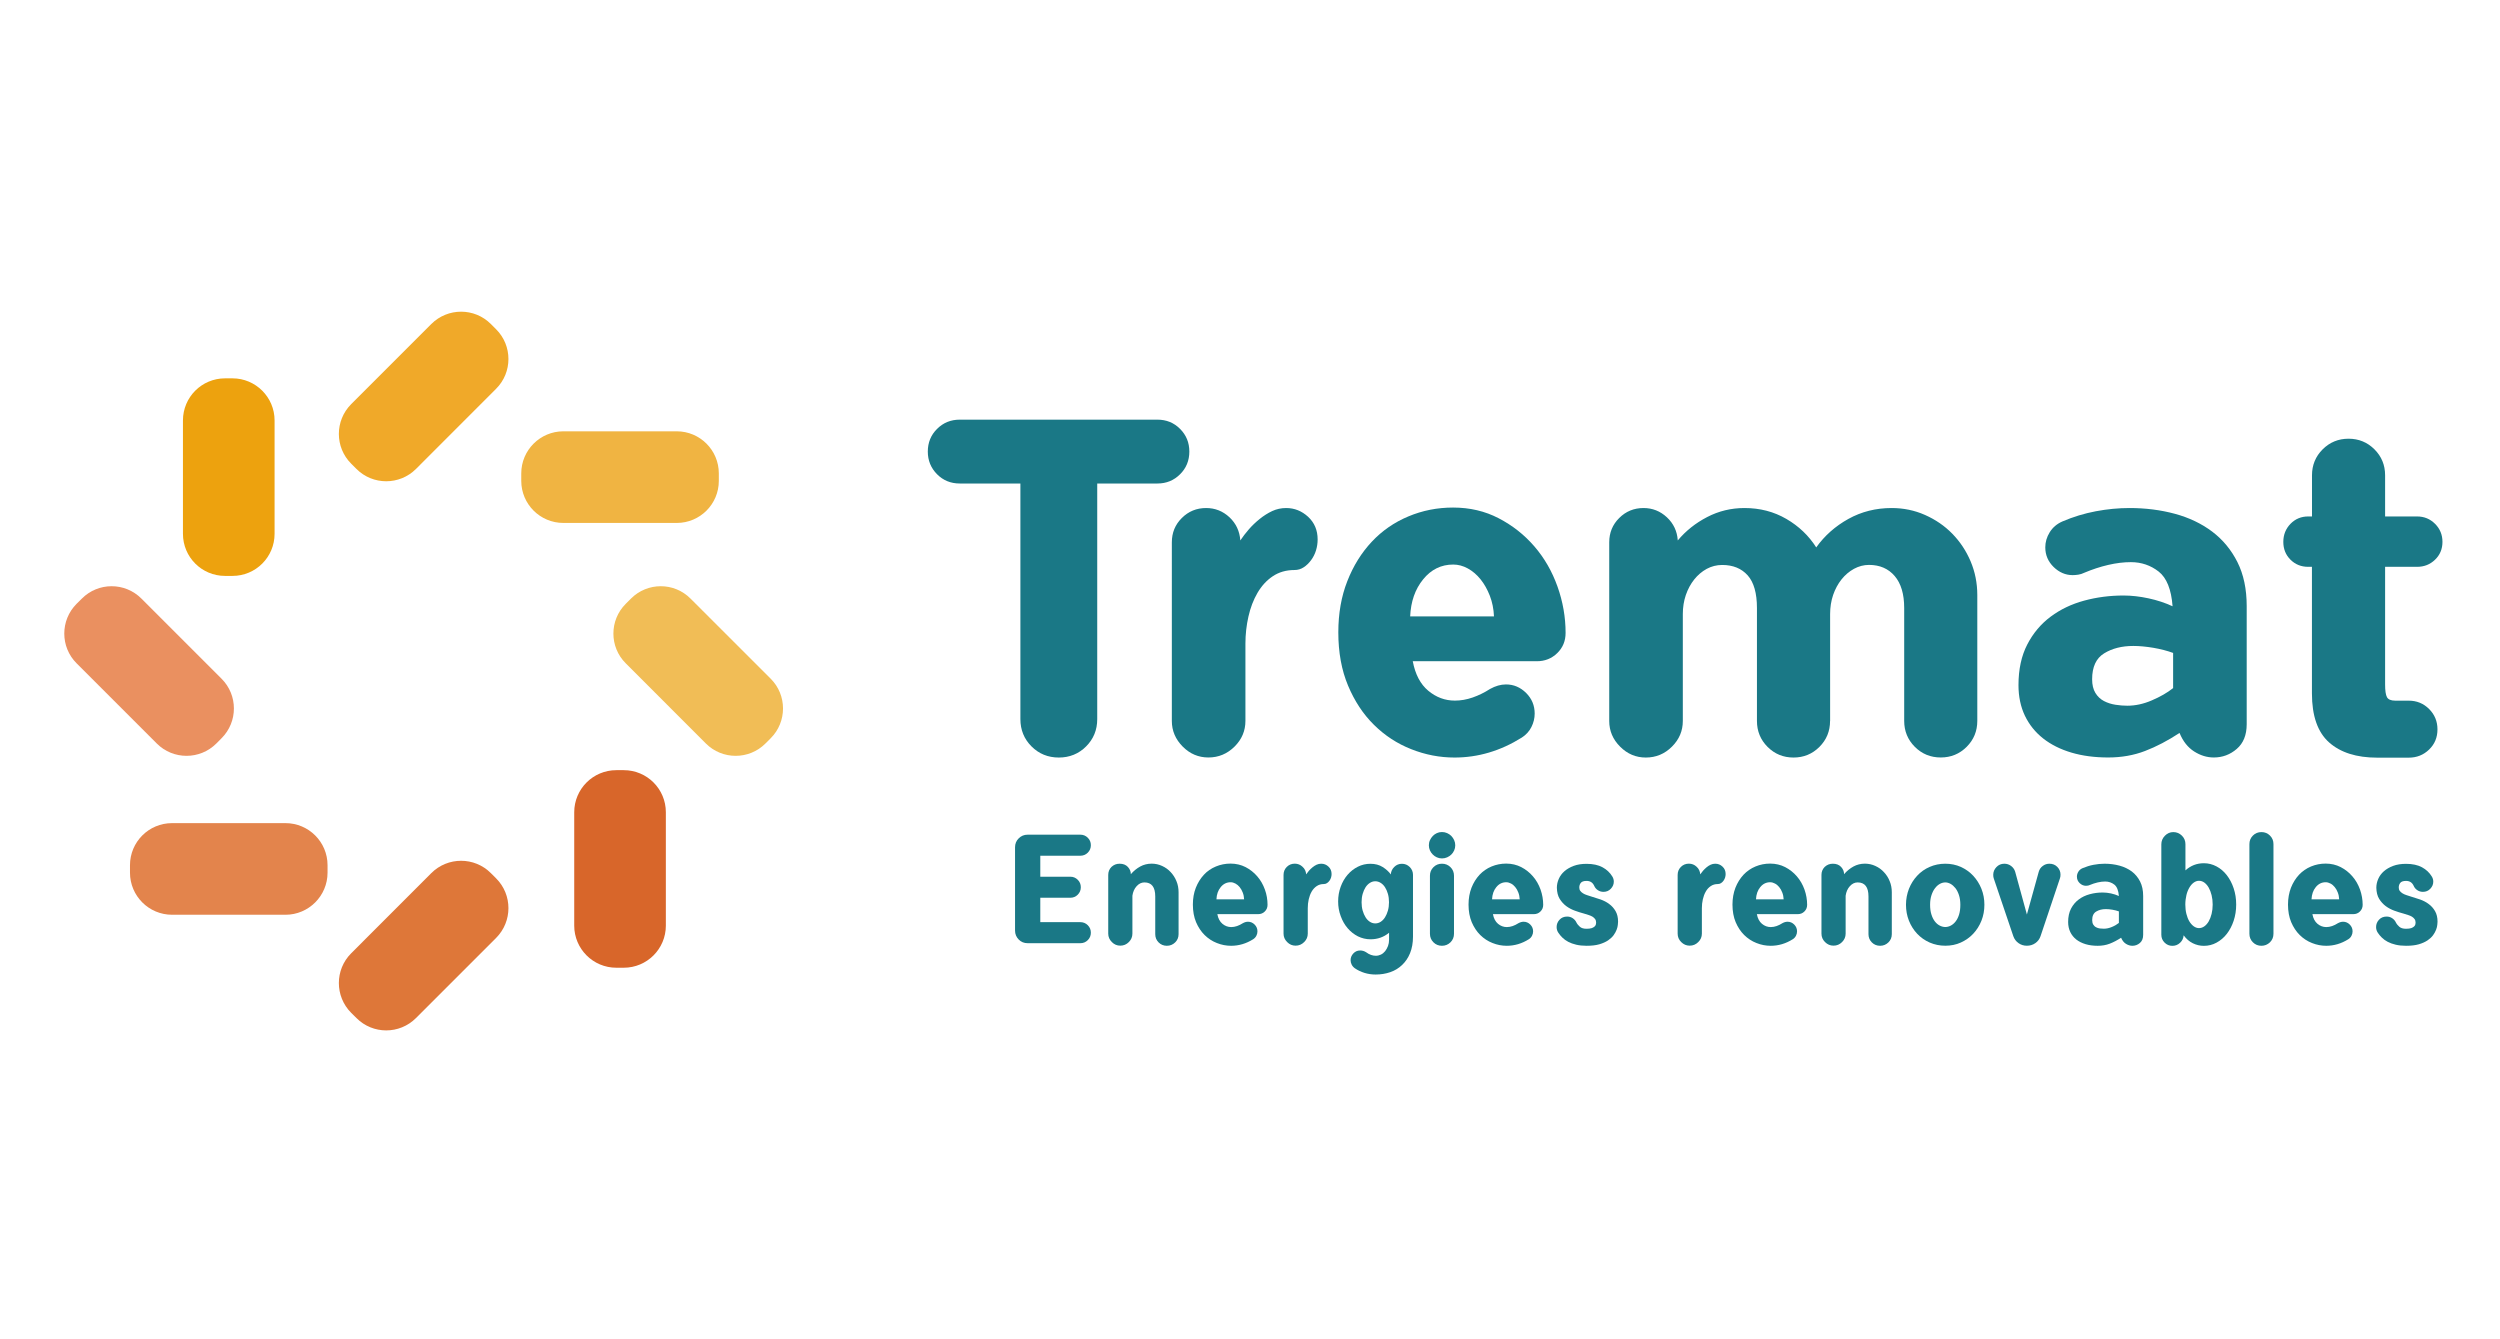 <?xml version="1.0" encoding="utf-8"?>
<!-- Generator: Adobe Illustrator 28.1.0, SVG Export Plug-In . SVG Version: 6.00 Build 0)  -->
<svg version="1.1" id="Capa_1" xmlns="http://www.w3.org/2000/svg" xmlns:xlink="http://www.w3.org/1999/xlink" x="0px" y="0px"
	 viewBox="0 0 415.82 222.71" style="enable-background:new 0 0 415.82 222.71;" xml:space="preserve">
<style type="text/css">
	.st0{fill:#1A7886;}
	.st1{fill:#F0B442;}
	.st2{fill:#F0A929;}
	.st3{fill:#EDA20E;}
	.st4{fill:#EA9060;}
	.st5{fill:#E3844C;}
	.st6{fill:#DE7739;}
	.st7{fill:#D8662A;}
	.st8{fill:#F1BD56;}
</style>
<g>
	<g>
		<g>
			<path class="st0" d="M154.32,75.11c0-1.49,0.51-2.75,1.54-3.77c1.03-1.03,2.28-1.54,3.77-1.54h32.88c1.49,0,2.75,0.51,3.77,1.54
				c1.03,1.03,1.54,2.28,1.54,3.77c0,1.49-0.51,2.75-1.54,3.77c-1.03,1.03-2.28,1.54-3.77,1.54H182.5v39.19
				c0,1.8-0.62,3.31-1.85,4.54s-2.75,1.85-4.54,1.85c-1.8,0-3.31-0.62-4.54-1.85s-1.85-2.75-1.85-4.54V80.42h-10.09
				c-1.49,0-2.75-0.51-3.77-1.54C154.84,77.85,154.32,76.6,154.32,75.11z"/>
			<path class="st0" d="M206.3,89.89c0.41-0.62,0.89-1.23,1.42-1.85c0.54-0.62,1.14-1.19,1.81-1.73c0.67-0.54,1.36-0.97,2.08-1.31
				c0.72-0.33,1.49-0.5,2.31-0.5c1.39,0,2.6,0.49,3.66,1.46c1.05,0.98,1.58,2.23,1.58,3.77c0,0.62-0.09,1.22-0.27,1.81
				c-0.18,0.59-0.45,1.13-0.81,1.62c-0.36,0.49-0.77,0.89-1.23,1.19c-0.46,0.31-0.98,0.46-1.54,0.46c-1.39,0-2.59,0.35-3.62,1.04
				c-1.03,0.69-1.87,1.62-2.54,2.77c-0.67,1.15-1.17,2.46-1.5,3.93c-0.33,1.46-0.5,2.96-0.5,4.5v12.86c0,1.64-0.6,3.07-1.81,4.27
				s-2.66,1.81-4.35,1.81c-1.64,0-3.07-0.6-4.27-1.81s-1.81-2.63-1.81-4.27V90.2c0-1.59,0.55-2.94,1.66-4.04
				c1.1-1.1,2.45-1.66,4.04-1.66c1.49,0,2.78,0.51,3.89,1.54C205.59,87.07,206.19,88.35,206.3,89.89z"/>
			<path class="st0" d="M250.49,113.84c1.28,0,2.4,0.48,3.35,1.42c0.95,0.95,1.42,2.09,1.42,3.43c0,0.77-0.18,1.51-0.54,2.23
				c-0.36,0.72-0.9,1.31-1.62,1.77c-3.54,2.21-7.26,3.31-11.17,3.31c-2.46,0-4.86-0.46-7.2-1.39c-2.34-0.92-4.4-2.27-6.2-4.05
				c-1.8-1.77-3.23-3.95-4.31-6.52c-1.08-2.57-1.62-5.53-1.62-8.87c0-3.14,0.5-5.98,1.5-8.52c1-2.55,2.36-4.73,4.08-6.56
				c1.72-1.83,3.75-3.23,6.08-4.2c2.33-0.98,4.81-1.47,7.43-1.47c2.77,0,5.3,0.59,7.58,1.78c2.28,1.18,4.26,2.74,5.93,4.67
				c1.67,1.93,2.95,4.16,3.85,6.68c0.9,2.52,1.35,5.1,1.35,7.72c0,1.34-0.46,2.46-1.39,3.36c-0.92,0.9-2.05,1.35-3.39,1.35h-20.64
				c0.41,2.18,1.27,3.82,2.58,4.91c1.31,1.09,2.78,1.64,4.43,1.64c0.97,0,1.96-0.17,2.96-0.52c1-0.35,1.96-0.82,2.89-1.42
				C248.75,114.09,249.62,113.84,250.49,113.84z M248.49,102.52c-0.05-1.23-0.28-2.37-0.69-3.43c-0.41-1.05-0.92-1.96-1.54-2.73
				s-1.32-1.37-2.12-1.81c-0.8-0.44-1.61-0.65-2.43-0.65c-2,0-3.67,0.82-5,2.46c-1.34,1.64-2.05,3.7-2.16,6.16H248.49z"/>
			<path class="st0" d="M304.39,119.92c0,1.69-0.59,3.13-1.77,4.31c-1.18,1.18-2.62,1.77-4.31,1.77c-1.69,0-3.13-0.59-4.31-1.77
				c-1.18-1.18-1.77-2.62-1.77-4.31v-18.79c0-2.46-0.51-4.27-1.54-5.43c-1.03-1.15-2.44-1.73-4.24-1.73c-0.92,0-1.78,0.22-2.58,0.65
				c-0.8,0.44-1.49,1.03-2.08,1.77c-0.59,0.74-1.05,1.6-1.39,2.58c-0.33,0.98-0.5,2.03-0.5,3.16v17.79c0,1.64-0.6,3.07-1.81,4.27
				c-1.21,1.21-2.66,1.81-4.35,1.81c-1.64,0-3.07-0.6-4.27-1.81c-1.21-1.21-1.81-2.63-1.81-4.27V90.2c0-1.59,0.55-2.94,1.66-4.04
				c1.1-1.1,2.45-1.66,4.04-1.66c1.49,0,2.78,0.51,3.89,1.54c1.1,1.03,1.71,2.31,1.81,3.85c1.33-1.59,2.96-2.89,4.89-3.89
				c1.92-1,3.99-1.5,6.2-1.5c2.57,0,4.89,0.6,6.97,1.81c2.08,1.21,3.73,2.79,4.97,4.74c1.39-1.95,3.17-3.53,5.35-4.74
				c2.18-1.21,4.58-1.81,7.2-1.81c1.95,0,3.8,0.38,5.54,1.15c1.74,0.77,3.26,1.81,4.54,3.12c1.28,1.31,2.3,2.84,3.04,4.58
				c0.74,1.75,1.12,3.62,1.12,5.62v20.94c0,1.69-0.59,3.13-1.77,4.31c-1.18,1.18-2.62,1.77-4.31,1.77c-1.69,0-3.13-0.59-4.31-1.77
				c-1.18-1.18-1.77-2.62-1.77-4.31v-18.79c0-2.31-0.53-4.08-1.58-5.31c-1.05-1.23-2.48-1.85-4.27-1.85c-0.87,0-1.71,0.22-2.5,0.65
				c-0.8,0.44-1.49,1.03-2.08,1.77c-0.59,0.74-1.05,1.6-1.39,2.58c-0.33,0.98-0.5,2.03-0.5,3.16V119.92z"/>
			<path class="st0" d="M335.73,113.96c0-2.63,0.49-4.88,1.46-6.76c0.97-1.88,2.27-3.42,3.89-4.63c1.62-1.21,3.48-2.1,5.58-2.67
				c2.1-0.57,4.29-0.85,6.54-0.85c1.33,0,2.72,0.16,4.16,0.47c1.44,0.31,2.77,0.75,4,1.32c-0.21-2.8-0.98-4.72-2.31-5.77
				c-1.33-1.04-2.88-1.57-4.62-1.57c-1.18,0-2.44,0.15-3.77,0.46c-1.34,0.31-2.67,0.75-4,1.31c-0.31,0.15-0.63,0.26-0.96,0.31
				c-0.33,0.05-0.65,0.08-0.96,0.08c-1.18,0-2.23-0.45-3.16-1.35c-0.92-0.9-1.39-1.99-1.39-3.27c0-0.87,0.24-1.71,0.73-2.5
				c0.49-0.8,1.19-1.4,2.12-1.81c1.8-0.77,3.64-1.33,5.54-1.69c1.9-0.36,3.77-0.54,5.62-0.54c2.67,0,5.18,0.32,7.55,0.96
				c2.36,0.64,4.43,1.63,6.2,2.96c1.77,1.34,3.17,3.03,4.2,5.08c1.03,2.05,1.54,4.49,1.54,7.31v19.64c0,1.8-0.55,3.17-1.66,4.12
				c-1.1,0.95-2.38,1.42-3.81,1.42c-1.13,0-2.22-0.33-3.27-1c-1.05-0.67-1.86-1.69-2.43-3.08c-1.95,1.28-3.86,2.28-5.74,3
				c-1.87,0.72-3.92,1.08-6.12,1.08c-2.26,0-4.3-0.27-6.12-0.81c-1.82-0.54-3.39-1.32-4.7-2.35c-1.31-1.03-2.32-2.29-3.04-3.78
				C336.09,117.56,335.73,115.86,335.73,113.96z M353.83,117.38c1.33,0,2.7-0.29,4.08-0.89c1.39-0.59,2.57-1.27,3.54-2.04v-5.85
				c-0.98-0.36-2.07-0.64-3.27-0.85c-1.21-0.2-2.32-0.31-3.35-0.31c-1.9,0-3.52,0.41-4.85,1.23c-1.34,0.82-2,2.26-2,4.31
				c0,0.92,0.18,1.68,0.54,2.27c0.36,0.59,0.83,1.04,1.42,1.35c0.59,0.31,1.23,0.51,1.92,0.62
				C352.56,117.33,353.21,117.38,353.83,117.38z"/>
			<path class="st0" d="M380.97,93.09c-0.8-0.8-1.19-1.78-1.19-2.96c0-1.18,0.4-2.18,1.19-3c0.8-0.82,1.78-1.23,2.96-1.23h0.62
				v-6.85c0-1.69,0.59-3.13,1.77-4.31c1.18-1.18,2.62-1.77,4.31-1.77c1.69,0,3.13,0.59,4.31,1.77c1.18,1.18,1.77,2.62,1.77,4.31
				v6.85h5.31c1.18,0,2.18,0.41,3,1.23c0.82,0.82,1.23,1.82,1.23,3c0,1.18-0.41,2.17-1.23,2.96c-0.82,0.8-1.82,1.19-3,1.19h-5.31
				v19.56c0,1.03,0.1,1.73,0.31,2.12c0.2,0.38,0.67,0.58,1.39,0.58h2.23c1.33,0,2.46,0.46,3.39,1.39c0.92,0.92,1.39,2.05,1.39,3.39
				c0,1.34-0.46,2.45-1.39,3.35s-2.05,1.35-3.39,1.35h-5.24c-3.44,0-6.11-0.85-8.01-2.54c-1.9-1.69-2.85-4.41-2.85-8.16V94.28h-0.62
				C382.75,94.28,381.76,93.88,380.97,93.09z"/>
		</g>
		<g>
			<path class="st0" d="M173.03,153.38h6.66c0.49,0,0.9,0.17,1.24,0.51c0.34,0.34,0.51,0.75,0.51,1.24c0,0.49-0.17,0.9-0.51,1.24
				c-0.34,0.34-0.75,0.51-1.24,0.51h-8.76c-0.59,0-1.09-0.2-1.49-0.61c-0.4-0.41-0.61-0.9-0.61-1.49v-13.85
				c0-0.59,0.2-1.09,0.61-1.49c0.41-0.41,0.9-0.61,1.49-0.61h8.76c0.49,0,0.9,0.17,1.24,0.51c0.34,0.34,0.51,0.75,0.51,1.24
				c0,0.49-0.17,0.9-0.51,1.24c-0.34,0.34-0.75,0.51-1.24,0.51h-6.66v3.49h4.99c0.49,0,0.9,0.17,1.24,0.51
				c0.34,0.34,0.51,0.75,0.51,1.24c0,0.49-0.17,0.9-0.51,1.24c-0.34,0.34-0.75,0.51-1.24,0.51h-4.99V153.38z"/>
			<path class="st0" d="M186.22,143.66c0.59,0,1.05,0.18,1.38,0.54c0.33,0.36,0.49,0.76,0.49,1.2c0.47-0.54,1-0.97,1.57-1.28
				c0.57-0.31,1.21-0.47,1.9-0.47c0.61,0,1.19,0.13,1.73,0.38c0.55,0.25,1.03,0.59,1.43,1.03c0.4,0.43,0.73,0.93,0.96,1.51
				c0.24,0.57,0.35,1.19,0.35,1.85v6.96c0,0.54-0.19,1-0.57,1.37s-0.84,0.56-1.38,0.56s-1-0.19-1.37-0.56
				c-0.37-0.37-0.56-0.83-0.56-1.37v-6.28c0-1.55-0.6-2.33-1.8-2.33c-0.49,0-0.92,0.21-1.3,0.63c-0.38,0.42-0.61,0.95-0.7,1.59v6.3
				c0,0.54-0.2,1.01-0.59,1.4c-0.4,0.4-0.87,0.6-1.43,0.6c-0.54,0-1.01-0.2-1.4-0.6c-0.4-0.4-0.6-0.86-0.6-1.4v-9.77
				c0-0.52,0.18-0.97,0.54-1.33C185.25,143.84,185.69,143.66,186.22,143.66z"/>
			<path class="st0" d="M207.58,153.31c0.42,0,0.79,0.16,1.1,0.47c0.31,0.31,0.47,0.69,0.47,1.13c0,0.25-0.06,0.5-0.18,0.73
				c-0.12,0.24-0.3,0.43-0.53,0.58c-1.16,0.73-2.39,1.09-3.67,1.09c-0.81,0-1.6-0.15-2.37-0.46c-0.77-0.3-1.45-0.75-2.04-1.33
				c-0.59-0.58-1.06-1.3-1.42-2.14c-0.35-0.84-0.53-1.82-0.53-2.92c0-1.03,0.16-1.96,0.49-2.8c0.33-0.84,0.78-1.55,1.34-2.16
				s1.23-1.06,2-1.38s1.58-0.48,2.44-0.48c0.91,0,1.74,0.2,2.49,0.58c0.75,0.39,1.4,0.9,1.95,1.54c0.55,0.63,0.97,1.37,1.27,2.2
				c0.3,0.83,0.44,1.68,0.44,2.54c0,0.44-0.15,0.81-0.46,1.11c-0.3,0.3-0.67,0.44-1.11,0.44h-6.78c0.13,0.72,0.42,1.25,0.85,1.61
				c0.43,0.36,0.92,0.54,1.46,0.54c0.32,0,0.65-0.06,0.97-0.17c0.33-0.12,0.65-0.27,0.95-0.47
				C207.01,153.39,207.3,153.31,207.58,153.31z M206.93,149.58c-0.02-0.41-0.09-0.78-0.23-1.13c-0.14-0.35-0.3-0.65-0.51-0.9
				c-0.2-0.25-0.44-0.45-0.7-0.59c-0.26-0.14-0.53-0.22-0.8-0.22c-0.66,0-1.21,0.27-1.65,0.81c-0.44,0.54-0.68,1.21-0.71,2.03
				H206.93z"/>
			<path class="st0" d="M217.25,145.43c0.14-0.2,0.29-0.4,0.47-0.61c0.18-0.2,0.38-0.39,0.6-0.57c0.22-0.18,0.45-0.32,0.68-0.43
				c0.24-0.11,0.49-0.16,0.76-0.16c0.46,0,0.86,0.16,1.2,0.48c0.35,0.32,0.52,0.73,0.52,1.24c0,0.2-0.03,0.4-0.09,0.59
				c-0.06,0.19-0.15,0.37-0.27,0.53c-0.12,0.16-0.25,0.29-0.41,0.39s-0.32,0.15-0.51,0.15c-0.46,0-0.85,0.11-1.19,0.34
				c-0.34,0.23-0.62,0.53-0.84,0.91s-0.38,0.81-0.49,1.29c-0.11,0.48-0.16,0.97-0.16,1.48v4.23c0,0.54-0.2,1.01-0.6,1.4
				c-0.4,0.4-0.87,0.6-1.43,0.6c-0.54,0-1.01-0.2-1.4-0.6c-0.4-0.4-0.6-0.86-0.6-1.4v-9.77c0-0.52,0.18-0.97,0.54-1.33
				c0.36-0.36,0.81-0.54,1.33-0.54c0.49,0,0.92,0.17,1.28,0.51C217.02,144.5,217.22,144.93,217.25,145.43z"/>
			<path class="st0" d="M222.57,149.94c0-0.86,0.14-1.67,0.42-2.44c0.28-0.77,0.66-1.43,1.15-2c0.49-0.57,1.06-1.01,1.71-1.34
				c0.65-0.33,1.35-0.49,2.09-0.49c0.79,0,1.47,0.18,2.04,0.54c0.57,0.36,1.02,0.77,1.35,1.23c0.03-0.49,0.23-0.91,0.58-1.25
				c0.35-0.35,0.78-0.52,1.27-0.52c0.51,0,0.94,0.18,1.3,0.54c0.36,0.36,0.54,0.8,0.54,1.3v10.28c0,1.05-0.17,1.96-0.49,2.75
				s-0.77,1.44-1.33,1.97c-0.56,0.53-1.21,0.93-1.97,1.19c-0.76,0.26-1.57,0.39-2.43,0.39c-0.64,0-1.25-0.09-1.84-0.27
				c-0.58-0.18-1.12-0.43-1.61-0.77c-0.24-0.17-0.41-0.37-0.53-0.61c-0.12-0.24-0.18-0.48-0.18-0.73c0-0.42,0.15-0.8,0.46-1.13
				s0.68-0.49,1.14-0.49c0.35,0,0.68,0.1,0.99,0.3c0.27,0.2,0.54,0.35,0.81,0.44c0.27,0.09,0.53,0.14,0.79,0.14
				c0.3,0,0.59-0.07,0.86-0.2c0.27-0.13,0.5-0.33,0.7-0.57c0.19-0.25,0.35-0.53,0.47-0.85c0.12-0.32,0.18-0.67,0.18-1.04v-1.17
				c-0.88,0.73-1.91,1.09-3.09,1.09c-0.74,0-1.44-0.17-2.09-0.49c-0.65-0.33-1.22-0.78-1.71-1.35c-0.49-0.57-0.87-1.24-1.15-2.01
				C222.71,151.61,222.57,150.8,222.57,149.94z M226.47,150.07c0,0.51,0.06,0.97,0.18,1.39c0.12,0.42,0.28,0.79,0.48,1.11
				c0.2,0.32,0.44,0.57,0.72,0.75c0.28,0.18,0.58,0.27,0.9,0.27c0.32,0,0.62-0.09,0.9-0.27c0.28-0.18,0.52-0.43,0.72-0.75
				s0.36-0.69,0.48-1.11c0.12-0.42,0.18-0.89,0.18-1.39c0-0.51-0.06-0.97-0.18-1.39s-0.28-0.79-0.48-1.1s-0.44-0.56-0.72-0.73
				c-0.28-0.18-0.58-0.27-0.9-0.27c-0.32,0-0.62,0.09-0.9,0.27c-0.28,0.18-0.52,0.42-0.72,0.73c-0.2,0.31-0.36,0.68-0.48,1.1
				S226.47,149.56,226.47,150.07z"/>
			<path class="st0" d="M237.66,140.6c0-0.3,0.06-0.59,0.18-0.85s0.27-0.49,0.47-0.7c0.19-0.2,0.42-0.36,0.68-0.48
				s0.54-0.18,0.85-0.18s0.59,0.06,0.86,0.18c0.27,0.12,0.5,0.28,0.7,0.48c0.19,0.2,0.35,0.43,0.47,0.7s0.18,0.54,0.18,0.85
				s-0.06,0.59-0.18,0.85c-0.12,0.26-0.27,0.49-0.47,0.68c-0.19,0.19-0.43,0.35-0.7,0.47c-0.27,0.12-0.56,0.18-0.86,0.18
				s-0.59-0.06-0.85-0.18s-0.49-0.27-0.68-0.47c-0.19-0.19-0.35-0.42-0.47-0.68C237.72,141.18,237.66,140.9,237.66,140.6z
				 M239.84,157.31c-0.56,0-1.03-0.19-1.42-0.58c-0.39-0.39-0.58-0.86-0.58-1.42v-9.65c0-0.56,0.19-1.03,0.58-1.42
				c0.39-0.39,0.86-0.58,1.42-0.58c0.56,0,1.03,0.19,1.42,0.58c0.39,0.39,0.58,0.86,0.58,1.42v9.65c0,0.56-0.19,1.03-0.58,1.42
				C240.87,157.11,240.39,157.31,239.84,157.31z"/>
			<path class="st0" d="M253.43,153.31c0.42,0,0.79,0.16,1.1,0.47c0.31,0.31,0.47,0.69,0.47,1.13c0,0.25-0.06,0.5-0.18,0.73
				s-0.29,0.43-0.53,0.58c-1.16,0.73-2.39,1.09-3.67,1.09c-0.81,0-1.6-0.15-2.37-0.46c-0.77-0.3-1.45-0.75-2.04-1.33
				s-1.06-1.3-1.42-2.14c-0.35-0.84-0.53-1.82-0.53-2.92c0-1.03,0.17-1.96,0.49-2.8c0.33-0.84,0.78-1.55,1.34-2.16
				c0.57-0.6,1.23-1.06,2-1.38c0.77-0.32,1.58-0.48,2.44-0.48c0.91,0,1.74,0.2,2.49,0.58c0.75,0.39,1.4,0.9,1.95,1.54
				c0.55,0.63,0.97,1.37,1.27,2.2c0.29,0.83,0.44,1.68,0.44,2.54c0,0.44-0.15,0.81-0.46,1.11c-0.3,0.3-0.67,0.44-1.11,0.44h-6.79
				c0.13,0.72,0.42,1.25,0.85,1.61c0.43,0.36,0.92,0.54,1.46,0.54c0.32,0,0.65-0.06,0.97-0.17c0.33-0.12,0.65-0.27,0.95-0.47
				C252.86,153.39,253.14,153.31,253.43,153.31z M252.77,149.58c-0.02-0.41-0.09-0.78-0.23-1.13c-0.13-0.35-0.3-0.65-0.51-0.9
				c-0.2-0.25-0.43-0.45-0.7-0.59s-0.53-0.22-0.8-0.22c-0.66,0-1.21,0.27-1.65,0.81c-0.44,0.54-0.67,1.21-0.71,2.03H252.77z"/>
			<path class="st0" d="M258.95,147.66c0-0.51,0.11-1,0.32-1.48c0.21-0.48,0.52-0.9,0.94-1.27c0.41-0.36,0.93-0.66,1.54-0.89
				c0.62-0.23,1.33-0.34,2.14-0.34c1.06,0,1.95,0.19,2.65,0.57s1.24,0.89,1.63,1.53c0.17,0.27,0.25,0.56,0.25,0.86
				c0,0.44-0.16,0.83-0.49,1.18c-0.33,0.35-0.74,0.52-1.23,0.52c-0.34,0-0.65-0.09-0.92-0.27c-0.28-0.18-0.49-0.42-0.62-0.73
				c-0.25-0.55-0.67-0.82-1.27-0.82c-0.47,0-0.79,0.11-0.96,0.33c-0.17,0.22-0.25,0.47-0.25,0.76c0,0.22,0.05,0.41,0.16,0.56
				c0.11,0.15,0.26,0.29,0.45,0.41s0.41,0.22,0.66,0.3c0.24,0.08,0.5,0.17,0.77,0.25c0.49,0.14,0.99,0.3,1.51,0.48
				c0.52,0.19,1,0.43,1.42,0.75c0.43,0.31,0.78,0.7,1.06,1.18s0.42,1.06,0.42,1.77c0,0.1-0.01,0.27-0.04,0.52
				c-0.02,0.25-0.09,0.52-0.2,0.81c-0.11,0.29-0.28,0.6-0.5,0.91c-0.23,0.31-0.54,0.6-0.92,0.86c-0.39,0.26-0.87,0.48-1.45,0.65
				c-0.58,0.17-1.29,0.25-2.13,0.25c-0.64,0-1.21-0.06-1.72-0.18s-0.95-0.28-1.33-0.48c-0.38-0.2-0.7-0.43-0.97-0.7
				c-0.27-0.26-0.5-0.54-0.68-0.82c-0.18-0.27-0.28-0.58-0.28-0.94c0-0.46,0.16-0.86,0.48-1.21c0.32-0.35,0.74-0.53,1.27-0.53
				c0.34,0,0.65,0.09,0.92,0.27s0.49,0.42,0.62,0.71c0.13,0.26,0.33,0.5,0.58,0.72c0.25,0.22,0.62,0.33,1.11,0.33
				c0.37,0,0.66-0.04,0.87-0.11c0.21-0.08,0.37-0.17,0.48-0.28c0.11-0.11,0.18-0.22,0.2-0.34c0.03-0.12,0.04-0.21,0.04-0.28
				c0-0.24-0.05-0.43-0.16-0.59c-0.11-0.16-0.26-0.29-0.44-0.41c-0.19-0.11-0.4-0.2-0.65-0.28c-0.25-0.08-0.5-0.16-0.77-0.24
				c-0.49-0.13-1-0.29-1.52-0.48c-0.52-0.19-1-0.44-1.43-0.76c-0.43-0.32-0.79-0.72-1.09-1.2
				C259.12,149.02,258.97,148.4,258.95,147.66z"/>
			<path class="st0" d="M282.8,145.43c0.14-0.2,0.29-0.4,0.47-0.61c0.18-0.2,0.38-0.39,0.59-0.57s0.45-0.32,0.68-0.43
				c0.24-0.11,0.49-0.16,0.76-0.16c0.46,0,0.86,0.16,1.2,0.48c0.35,0.32,0.52,0.73,0.52,1.24c0,0.2-0.03,0.4-0.09,0.59
				c-0.06,0.19-0.15,0.37-0.27,0.53c-0.12,0.16-0.25,0.29-0.41,0.39s-0.32,0.15-0.51,0.15c-0.46,0-0.85,0.11-1.19,0.34
				c-0.34,0.23-0.62,0.53-0.83,0.91c-0.22,0.38-0.38,0.81-0.49,1.29c-0.11,0.48-0.16,0.97-0.16,1.48v4.23c0,0.54-0.2,1.01-0.6,1.4
				c-0.4,0.4-0.87,0.6-1.43,0.6c-0.54,0-1.01-0.2-1.41-0.6c-0.4-0.4-0.59-0.86-0.59-1.4v-9.77c0-0.52,0.18-0.97,0.54-1.33
				c0.36-0.36,0.81-0.54,1.33-0.54c0.49,0,0.92,0.17,1.28,0.51C282.57,144.5,282.76,144.93,282.8,145.43z"/>
			<path class="st0" d="M297.33,153.31c0.42,0,0.79,0.16,1.1,0.47c0.31,0.31,0.47,0.69,0.47,1.13c0,0.25-0.06,0.5-0.18,0.73
				s-0.29,0.43-0.53,0.58c-1.16,0.73-2.39,1.09-3.67,1.09c-0.81,0-1.6-0.15-2.37-0.46c-0.77-0.3-1.45-0.75-2.04-1.33
				s-1.06-1.3-1.42-2.14c-0.35-0.84-0.53-1.82-0.53-2.92c0-1.03,0.17-1.96,0.49-2.8c0.33-0.84,0.78-1.55,1.34-2.16
				c0.57-0.6,1.23-1.06,2-1.38c0.77-0.32,1.58-0.48,2.44-0.48c0.91,0,1.74,0.2,2.49,0.58c0.75,0.39,1.4,0.9,1.95,1.54
				c0.55,0.63,0.97,1.37,1.27,2.2c0.29,0.83,0.44,1.68,0.44,2.54c0,0.44-0.15,0.81-0.46,1.11c-0.3,0.3-0.67,0.44-1.11,0.44h-6.79
				c0.13,0.72,0.42,1.25,0.85,1.61c0.43,0.36,0.92,0.54,1.46,0.54c0.32,0,0.65-0.06,0.97-0.17c0.33-0.12,0.65-0.27,0.95-0.47
				C296.75,153.39,297.04,153.31,297.33,153.31z M296.67,149.58c-0.02-0.41-0.09-0.78-0.23-1.13c-0.13-0.35-0.3-0.65-0.51-0.9
				c-0.2-0.25-0.43-0.45-0.7-0.59s-0.53-0.22-0.8-0.22c-0.66,0-1.21,0.27-1.65,0.81c-0.44,0.54-0.67,1.21-0.71,2.03H296.67z"/>
			<path class="st0" d="M304.85,143.66c0.59,0,1.05,0.18,1.38,0.54c0.33,0.36,0.49,0.76,0.49,1.2c0.47-0.54,1-0.97,1.57-1.28
				c0.57-0.31,1.21-0.47,1.9-0.47c0.61,0,1.19,0.13,1.73,0.38c0.55,0.25,1.03,0.59,1.43,1.03c0.41,0.43,0.73,0.93,0.96,1.51
				c0.24,0.57,0.35,1.19,0.35,1.85v6.96c0,0.54-0.19,1-0.57,1.37s-0.84,0.56-1.38,0.56s-1-0.19-1.37-0.56s-0.56-0.83-0.56-1.37
				v-6.28c0-1.55-0.6-2.33-1.8-2.33c-0.49,0-0.92,0.21-1.3,0.63c-0.38,0.42-0.61,0.95-0.7,1.59v6.3c0,0.54-0.2,1.01-0.59,1.4
				c-0.4,0.4-0.87,0.6-1.43,0.6c-0.54,0-1.01-0.2-1.41-0.6c-0.4-0.4-0.59-0.86-0.59-1.4v-9.77c0-0.52,0.18-0.97,0.54-1.33
				C303.88,143.84,304.32,143.66,304.85,143.66z"/>
			<path class="st0" d="M330.06,150.48c0,0.95-0.16,1.83-0.49,2.66c-0.33,0.83-0.79,1.55-1.37,2.17c-0.58,0.62-1.27,1.1-2.06,1.46
				c-0.79,0.36-1.65,0.53-2.58,0.53c-0.93,0-1.79-0.18-2.6-0.53c-0.8-0.35-1.49-0.84-2.08-1.46c-0.58-0.62-1.04-1.34-1.37-2.17
				c-0.33-0.83-0.49-1.72-0.49-2.66c0-0.93,0.17-1.81,0.49-2.64c0.33-0.83,0.78-1.55,1.37-2.18c0.58-0.63,1.27-1.12,2.08-1.47
				c0.8-0.35,1.67-0.53,2.6-0.53c0.93,0,1.79,0.18,2.58,0.53c0.79,0.36,1.48,0.85,2.06,1.47c0.58,0.63,1.04,1.35,1.37,2.18
				C329.9,148.67,330.06,149.55,330.06,150.48z M326.06,150.48c0-0.6-0.08-1.14-0.23-1.6c-0.15-0.46-0.35-0.85-0.59-1.16
				c-0.25-0.31-0.52-0.55-0.81-0.71c-0.3-0.16-0.59-0.24-0.87-0.24c-0.3,0-0.6,0.08-0.9,0.24c-0.29,0.16-0.57,0.4-0.81,0.72
				c-0.25,0.32-0.44,0.71-0.59,1.16c-0.15,0.45-0.23,0.98-0.23,1.59c0,0.62,0.07,1.17,0.22,1.63c0.14,0.46,0.34,0.85,0.58,1.16
				c0.24,0.31,0.52,0.54,0.82,0.69s0.61,0.23,0.91,0.23s0.6-0.08,0.9-0.23c0.29-0.15,0.57-0.38,0.81-0.69
				c0.24-0.31,0.44-0.7,0.58-1.16C325.99,151.65,326.06,151.11,326.06,150.48z"/>
			<path class="st0" d="M331.53,145.51c0-0.49,0.18-0.92,0.53-1.29c0.35-0.37,0.79-0.56,1.32-0.56c0.42,0,0.8,0.13,1.13,0.38
				c0.33,0.25,0.55,0.57,0.67,0.96l1.95,7.11l1.97-7.11c0.12-0.41,0.34-0.73,0.67-0.97c0.33-0.25,0.7-0.37,1.1-0.37
				c0.54,0,0.98,0.18,1.33,0.54c0.35,0.36,0.52,0.79,0.52,1.28c0,0.24-0.03,0.45-0.1,0.63l-3.22,9.6c-0.17,0.49-0.46,0.88-0.87,1.16
				c-0.41,0.29-0.88,0.43-1.41,0.43c-0.51,0-0.97-0.14-1.38-0.43c-0.41-0.29-0.7-0.67-0.87-1.16l-3.24-9.57
				C331.56,145.96,331.53,145.75,331.53,145.51z"/>
			<path class="st0" d="M343.99,153.35c0-0.86,0.16-1.6,0.48-2.22c0.32-0.62,0.75-1.12,1.28-1.52c0.53-0.4,1.14-0.69,1.84-0.88
				c0.69-0.19,1.41-0.28,2.15-0.28c0.44,0,0.89,0.05,1.37,0.15c0.47,0.1,0.91,0.25,1.32,0.43c-0.07-0.92-0.32-1.55-0.76-1.9
				c-0.44-0.34-0.95-0.51-1.52-0.51c-0.39,0-0.8,0.05-1.24,0.15c-0.44,0.1-0.88,0.25-1.32,0.43c-0.1,0.05-0.21,0.08-0.32,0.1
				c-0.11,0.02-0.22,0.03-0.32,0.03c-0.39,0-0.73-0.15-1.04-0.44c-0.3-0.29-0.46-0.65-0.46-1.08c0-0.29,0.08-0.56,0.24-0.82
				s0.39-0.46,0.7-0.59c0.59-0.25,1.2-0.44,1.82-0.56c0.62-0.12,1.24-0.18,1.85-0.18c0.88,0,1.71,0.11,2.48,0.32
				s1.46,0.54,2.04,0.97c0.58,0.44,1.04,1,1.38,1.67c0.34,0.67,0.51,1.48,0.51,2.41v6.46c0,0.59-0.18,1.04-0.54,1.35
				c-0.36,0.31-0.78,0.47-1.25,0.47c-0.37,0-0.73-0.11-1.08-0.33c-0.35-0.22-0.61-0.56-0.8-1.01c-0.64,0.42-1.27,0.75-1.89,0.99
				c-0.62,0.24-1.29,0.35-2.01,0.35c-0.74,0-1.41-0.09-2.01-0.27c-0.6-0.18-1.11-0.44-1.54-0.77c-0.43-0.34-0.76-0.75-1-1.24
				S343.99,153.97,343.99,153.35z M349.93,154.47c0.44,0,0.89-0.1,1.34-0.29c0.46-0.19,0.84-0.42,1.16-0.67v-1.92
				c-0.32-0.12-0.68-0.21-1.08-0.28s-0.76-0.1-1.1-0.1c-0.62,0-1.16,0.14-1.6,0.41c-0.44,0.27-0.66,0.74-0.66,1.42
				c0,0.3,0.06,0.55,0.18,0.75c0.12,0.19,0.27,0.34,0.47,0.44c0.19,0.1,0.4,0.17,0.63,0.2
				C349.52,154.45,349.73,154.47,349.93,154.47z"/>
			<path class="st0" d="M361.48,138.4c0.56,0,1.03,0.2,1.43,0.59c0.4,0.4,0.59,0.87,0.59,1.43v4.35c0.42-0.39,0.89-0.68,1.41-0.89
				c0.51-0.2,1.07-0.3,1.66-0.3c0.74,0,1.44,0.18,2.1,0.53s1.23,0.84,1.71,1.46c0.48,0.62,0.86,1.34,1.14,2.18
				c0.28,0.84,0.42,1.73,0.42,2.7s-0.14,1.86-0.42,2.7c-0.28,0.84-0.66,1.56-1.14,2.18c-0.48,0.62-1.05,1.1-1.71,1.46
				s-1.36,0.53-2.1,0.53c-0.64,0-1.25-0.14-1.84-0.43s-1.09-0.73-1.53-1.32c-0.03,0.49-0.23,0.9-0.59,1.24
				c-0.36,0.34-0.79,0.51-1.28,0.51c-0.51,0-0.94-0.18-1.3-0.54c-0.36-0.36-0.54-0.8-0.54-1.3v-15.04c0-0.56,0.2-1.03,0.59-1.43
				S360.94,138.4,361.48,138.4z M363.48,150.45c0,0.56,0.06,1.08,0.18,1.56c0.12,0.48,0.28,0.89,0.49,1.24s0.46,0.62,0.73,0.82
				c0.28,0.2,0.57,0.3,0.87,0.3c0.32,0,0.62-0.1,0.9-0.3c0.28-0.2,0.52-0.48,0.72-0.82c0.2-0.35,0.36-0.76,0.48-1.24
				c0.12-0.48,0.18-1,0.18-1.56c0-0.56-0.06-1.08-0.18-1.56c-0.12-0.48-0.28-0.9-0.48-1.25c-0.2-0.35-0.44-0.63-0.72-0.84
				c-0.28-0.2-0.58-0.3-0.9-0.3c-0.3,0-0.59,0.1-0.87,0.3c-0.28,0.2-0.52,0.48-0.73,0.84s-0.38,0.77-0.49,1.25
				S363.48,149.89,363.48,150.45z"/>
			<path class="st0" d="M376.14,157.31c-0.56,0-1.03-0.19-1.42-0.58c-0.39-0.39-0.58-0.86-0.58-1.42V140.4
				c0-0.56,0.19-1.03,0.58-1.42c0.39-0.39,0.86-0.58,1.42-0.58c0.56,0,1.03,0.19,1.42,0.58c0.39,0.39,0.58,0.86,0.58,1.42v14.91
				c0,0.56-0.19,1.03-0.58,1.42C377.16,157.11,376.69,157.31,376.14,157.31z"/>
			<path class="st0" d="M389.73,153.31c0.42,0,0.79,0.16,1.1,0.47c0.31,0.31,0.47,0.69,0.47,1.13c0,0.25-0.06,0.5-0.18,0.73
				c-0.12,0.24-0.29,0.43-0.53,0.58c-1.16,0.73-2.39,1.09-3.67,1.09c-0.81,0-1.6-0.15-2.37-0.46c-0.77-0.3-1.45-0.75-2.04-1.33
				s-1.06-1.3-1.42-2.14c-0.35-0.84-0.53-1.82-0.53-2.92c0-1.03,0.17-1.96,0.49-2.8c0.33-0.84,0.78-1.55,1.34-2.16
				c0.57-0.6,1.23-1.06,2-1.38c0.77-0.32,1.58-0.48,2.44-0.48c0.91,0,1.74,0.2,2.49,0.58c0.75,0.39,1.4,0.9,1.95,1.54
				c0.55,0.63,0.97,1.37,1.27,2.2c0.29,0.83,0.44,1.68,0.44,2.54c0,0.44-0.15,0.81-0.46,1.11c-0.3,0.3-0.67,0.44-1.11,0.44h-6.79
				c0.13,0.72,0.42,1.25,0.85,1.61c0.43,0.36,0.92,0.54,1.46,0.54c0.32,0,0.65-0.06,0.97-0.17c0.33-0.12,0.65-0.27,0.95-0.47
				C389.16,153.39,389.44,153.31,389.73,153.31z M389.07,149.58c-0.02-0.41-0.09-0.78-0.23-1.13c-0.13-0.35-0.3-0.65-0.51-0.9
				c-0.2-0.25-0.43-0.45-0.7-0.59s-0.53-0.22-0.8-0.22c-0.66,0-1.21,0.27-1.65,0.81c-0.44,0.54-0.67,1.21-0.71,2.03H389.07z"/>
			<path class="st0" d="M395.25,147.66c0-0.51,0.11-1,0.32-1.48c0.21-0.48,0.52-0.9,0.94-1.27c0.41-0.36,0.93-0.66,1.54-0.89
				c0.62-0.23,1.33-0.34,2.14-0.34c1.06,0,1.95,0.19,2.65,0.57s1.24,0.89,1.63,1.53c0.17,0.27,0.25,0.56,0.25,0.86
				c0,0.44-0.16,0.83-0.49,1.18c-0.33,0.35-0.74,0.52-1.23,0.52c-0.34,0-0.65-0.09-0.92-0.27c-0.28-0.18-0.49-0.42-0.62-0.73
				c-0.25-0.55-0.67-0.82-1.27-0.82c-0.47,0-0.79,0.11-0.96,0.33c-0.17,0.22-0.25,0.47-0.25,0.76c0,0.22,0.05,0.41,0.16,0.56
				c0.11,0.15,0.26,0.29,0.45,0.41s0.41,0.22,0.66,0.3c0.24,0.08,0.5,0.17,0.77,0.25c0.49,0.14,0.99,0.3,1.51,0.48
				c0.52,0.19,1,0.43,1.42,0.75c0.43,0.31,0.78,0.7,1.06,1.18s0.42,1.06,0.42,1.77c0,0.1-0.01,0.27-0.04,0.52
				c-0.02,0.25-0.09,0.52-0.2,0.81c-0.11,0.29-0.28,0.6-0.5,0.91c-0.23,0.31-0.54,0.6-0.92,0.86c-0.39,0.26-0.87,0.48-1.45,0.65
				c-0.58,0.17-1.29,0.25-2.13,0.25c-0.64,0-1.21-0.06-1.72-0.18s-0.95-0.28-1.33-0.48c-0.38-0.2-0.7-0.43-0.97-0.7
				c-0.27-0.26-0.5-0.54-0.68-0.82c-0.18-0.27-0.28-0.58-0.28-0.94c0-0.46,0.16-0.86,0.48-1.21c0.32-0.35,0.74-0.53,1.27-0.53
				c0.34,0,0.65,0.09,0.92,0.27s0.49,0.42,0.62,0.71c0.13,0.26,0.33,0.5,0.58,0.72c0.25,0.22,0.62,0.33,1.11,0.33
				c0.37,0,0.66-0.04,0.87-0.11c0.21-0.08,0.37-0.17,0.48-0.28c0.11-0.11,0.18-0.22,0.2-0.34c0.03-0.12,0.04-0.21,0.04-0.28
				c0-0.24-0.05-0.43-0.16-0.59c-0.11-0.16-0.26-0.29-0.44-0.41c-0.19-0.11-0.4-0.2-0.65-0.28c-0.25-0.08-0.5-0.16-0.77-0.24
				c-0.49-0.13-1-0.29-1.52-0.48c-0.52-0.19-1-0.44-1.43-0.76c-0.43-0.32-0.79-0.72-1.09-1.2
				C395.42,149.02,395.27,148.4,395.25,147.66z"/>
		</g>
	</g>
	<g>
		<path class="st1" d="M119.56,78.74v1.24c0,3.87-3.13,7-7,7H93.7c-3.86,0-7-3.13-7-7v-1.24c0-3.86,3.14-7,7-7h18.86
			C116.43,71.74,119.56,74.88,119.56,78.74z"/>
		<path class="st2" d="M82.52,64.66L69.19,78c-2.74,2.73-7.17,2.73-9.9,0l-0.88-0.88c-2.73-2.73-2.73-7.16,0-9.9l13.33-13.33
			c2.74-2.73,7.17-2.73,9.9,0l0.88,0.88C85.25,57.5,85.25,61.93,82.52,64.66z"/>
		<path class="st3" d="M45.67,69.93v18.86c0,3.87-3.13,7-7,7h-1.24c-3.87,0-7-3.13-7-7V69.93c0-3.87,3.13-7,7-7h1.24
			C42.53,62.93,45.67,66.07,45.67,69.93z"/>
		<path class="st4" d="M36.85,122.79l-0.87,0.88c-2.74,2.73-7.17,2.73-9.9,0l-13.34-13.34c-2.73-2.73-2.73-7.16,0-9.9l0.88-0.87
			c2.73-2.74,7.16-2.74,9.9,0l13.33,13.33C39.59,115.62,39.59,120.06,36.85,122.79z"/>
		<path class="st5" d="M54.48,143.91v1.24c0,3.86-3.14,7-7,7H28.62c-3.87,0-7-3.14-7-7v-1.24c0-3.87,3.13-7,7-7h18.86
			C51.34,136.91,54.48,140.04,54.48,143.91z"/>
		<path class="st6" d="M82.52,156l-13.33,13.33c-2.74,2.74-7.17,2.74-9.9,0l-0.88-0.87c-2.73-2.74-2.73-7.17,0-9.9l13.33-13.34
			c2.74-2.73,7.17-2.73,9.9,0l0.88,0.88C85.25,148.83,85.25,153.26,82.52,156z"/>
		<path class="st7" d="M110.75,135.1v18.86c0,3.86-3.13,7-7,7h-1.24c-3.86,0-7-3.14-7-7V135.1c0-3.87,3.14-7,7-7h1.24
			C107.62,128.1,110.75,131.23,110.75,135.1z"/>
		<path class="st8" d="M128.19,122.79l-0.88,0.88c-2.73,2.73-7.17,2.73-9.9,0l-13.33-13.34c-2.74-2.73-2.74-7.16,0-9.9l0.87-0.87
			c2.74-2.74,7.17-2.74,9.9,0l13.34,13.33C130.92,115.62,130.92,120.06,128.19,122.79z"/>
	</g>
</g>
</svg>
